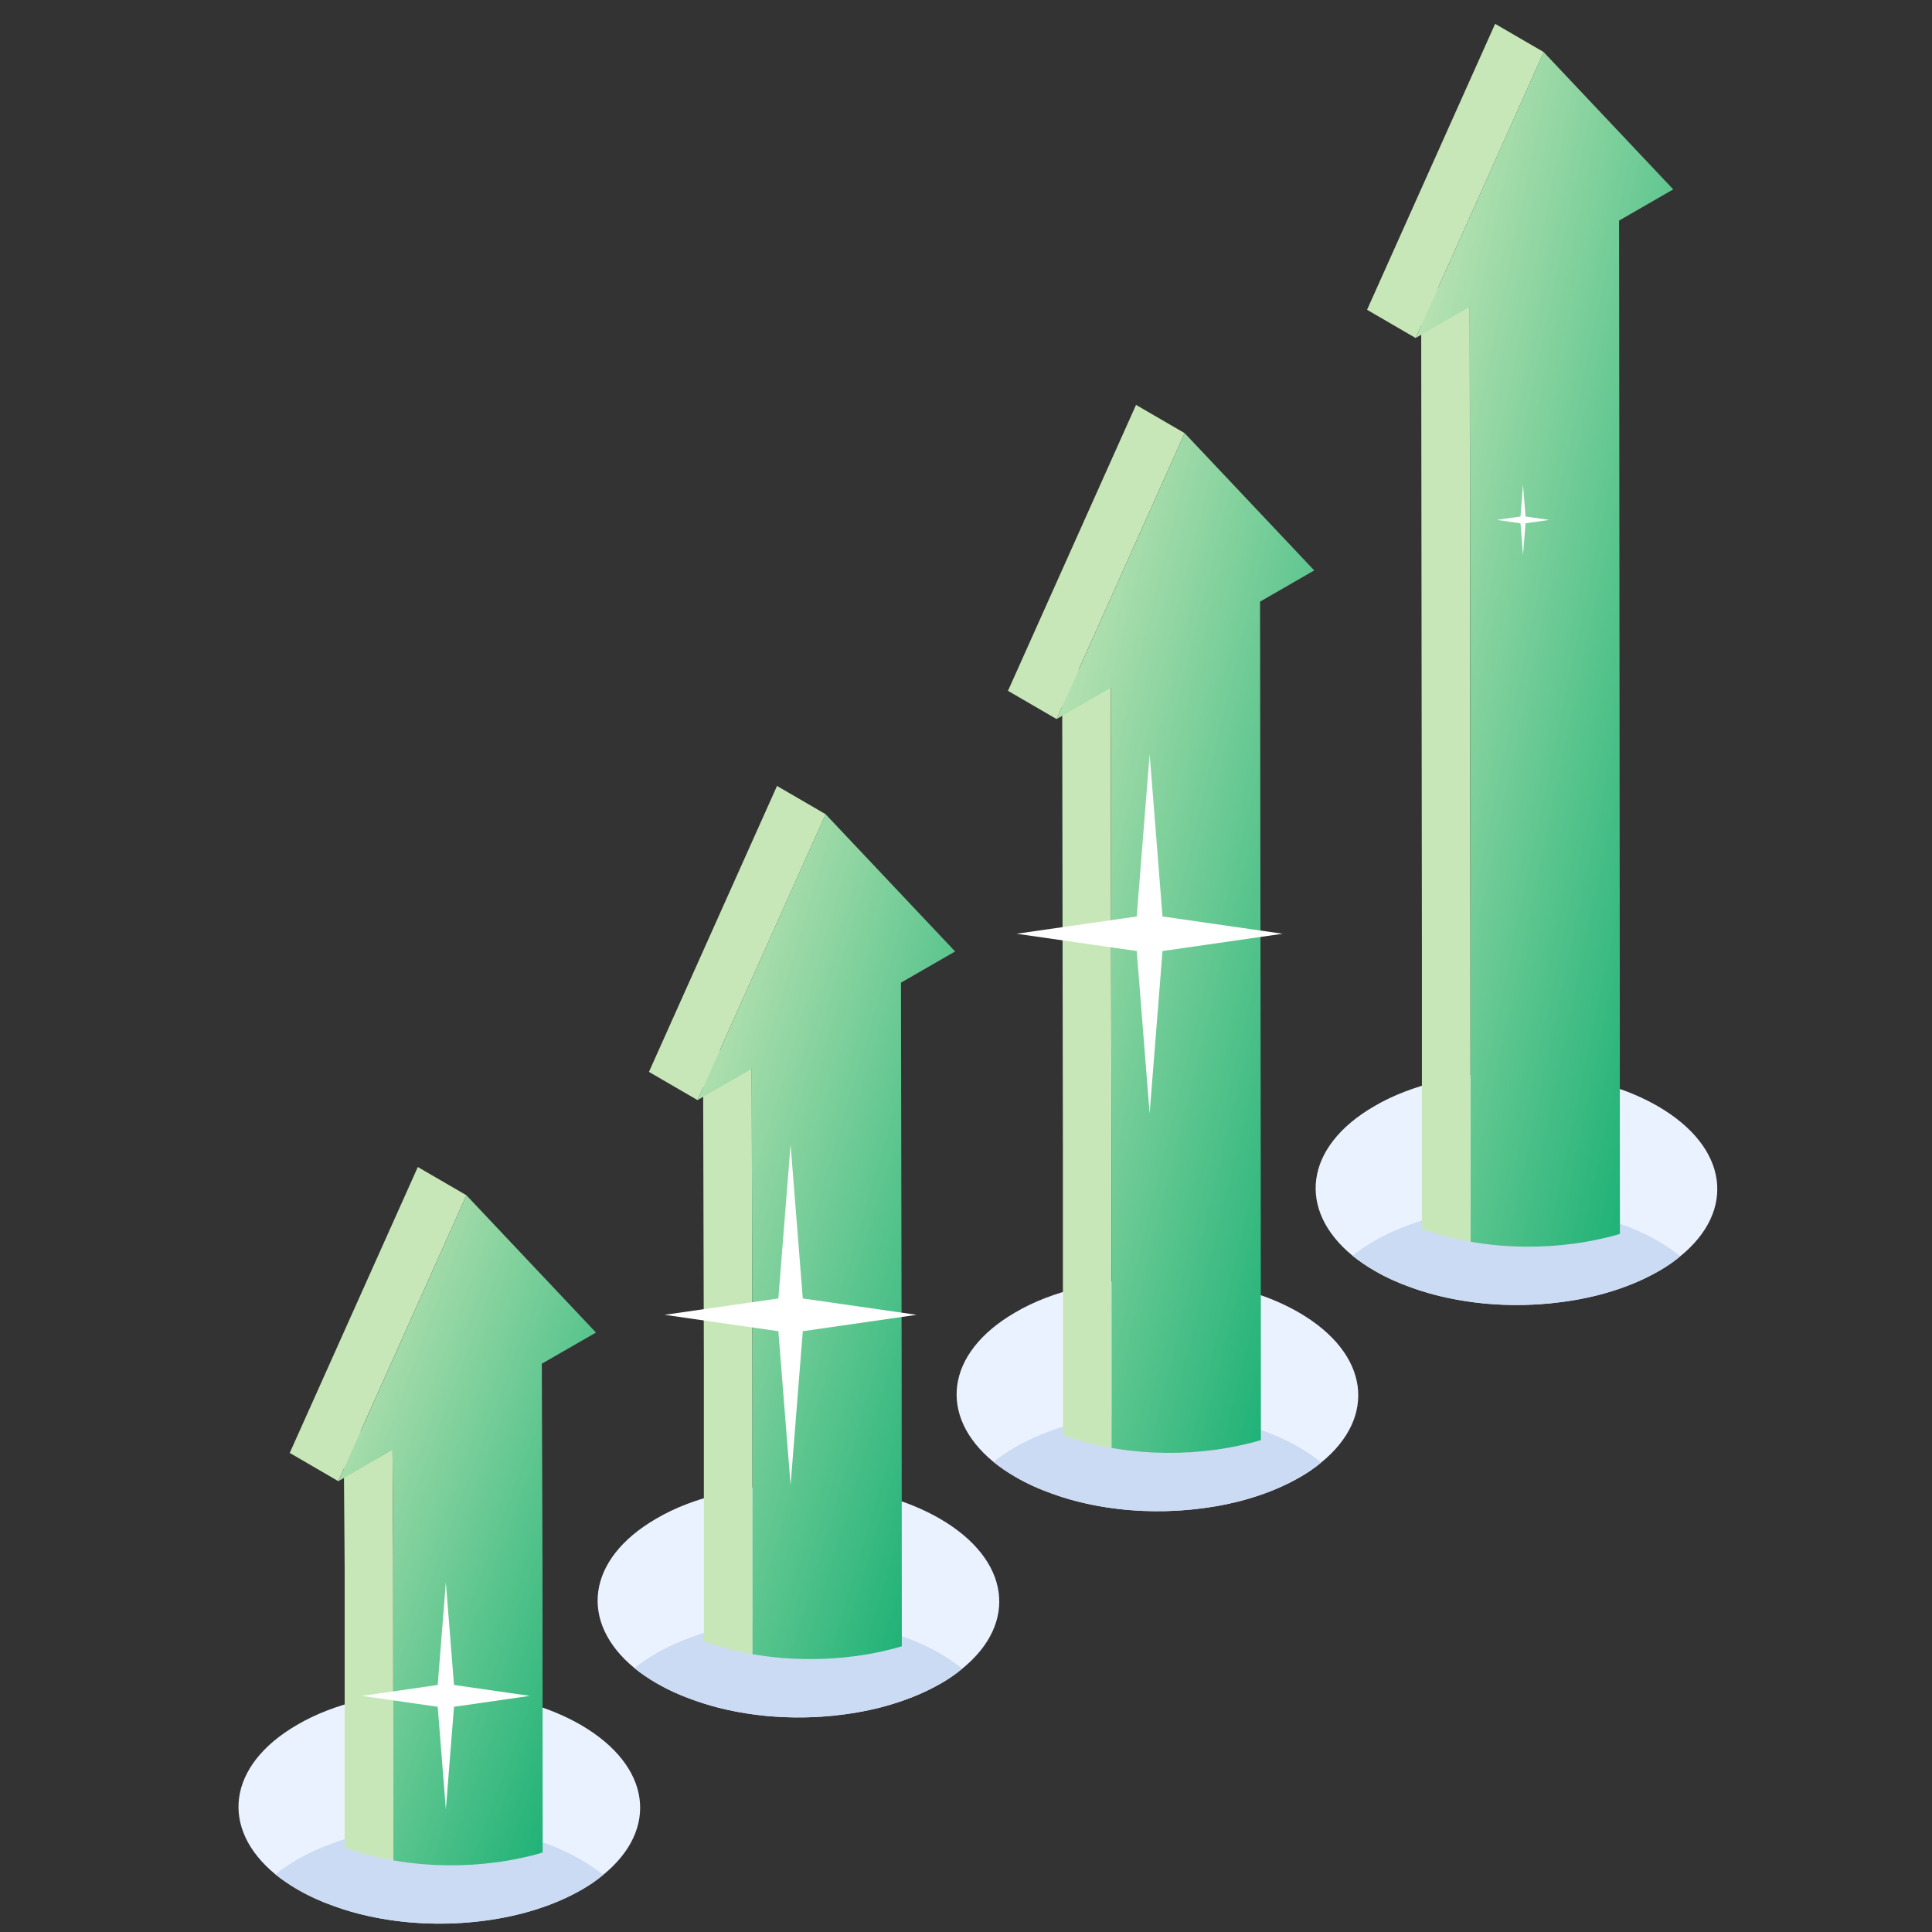 <svg width="88" height="88" viewBox="0 0 88 88" fill="none" xmlns="http://www.w3.org/2000/svg">
<rect x="0" y="0" width="88" height="88" fill="#333333" stroke="none"/>
<path d="M76.532 57.223C76.253 57.453 75.927 57.683 75.572 57.885C74.296 58.624 72.74 59.104 71.099 59.306C68.804 59.613 66.347 59.392 64.283 58.643C63.688 58.432 63.131 58.183 62.622 57.885C62.248 57.674 61.902 57.434 61.605 57.194C59.08 55.12 59.397 52.24 62.593 50.388C63.458 49.879 64.456 49.505 65.521 49.255C67.384 48.794 69.457 48.717 71.406 49.025C72.913 49.246 74.334 49.706 75.515 50.388C78.74 52.26 79.085 55.149 76.532 57.223Z" fill="#EBF2FF"/>
<path d="M76.534 57.22C76.253 57.462 75.933 57.681 75.566 57.891C74.871 58.289 74.09 58.617 73.262 58.859C72.942 58.961 72.615 59.039 72.287 59.109C70.851 59.421 69.289 59.515 67.783 59.39C67.338 59.351 66.9 59.296 66.463 59.218C65.69 59.086 64.948 58.891 64.246 58.633C63.669 58.43 63.122 58.18 62.622 57.891C62.248 57.673 61.904 57.438 61.607 57.196C61.896 56.955 62.232 56.736 62.591 56.525C63.106 56.228 63.661 55.979 64.246 55.768C64.948 55.51 65.69 55.323 66.456 55.19C66.838 55.12 67.221 55.073 67.611 55.034C68.954 54.909 70.328 54.964 71.631 55.19C72.185 55.284 72.732 55.409 73.255 55.573C74.067 55.807 74.832 56.127 75.519 56.525C75.893 56.743 76.229 56.97 76.534 57.22Z" fill="#CBDBF4"/>
<path d="M60.178 66.616C59.9 66.846 59.574 67.076 59.218 67.278C57.942 68.017 56.387 68.497 54.745 68.698C52.451 69.006 49.993 68.785 47.93 68.036C47.334 67.825 46.778 67.576 46.269 67.278C45.895 67.067 45.549 66.827 45.251 66.587C42.727 64.513 43.043 61.633 46.24 59.781C47.104 59.272 48.102 58.898 49.168 58.648C51.03 58.187 53.104 58.11 55.053 58.417C56.559 58.639 57.98 59.099 59.161 59.781C62.387 61.653 62.732 64.542 60.178 66.616Z" fill="#EBF2FF"/>
<path d="M60.18 66.613C59.899 66.855 59.579 67.074 59.212 67.284C58.517 67.682 57.736 68.01 56.909 68.252C56.589 68.354 56.261 68.432 55.933 68.502C54.497 68.814 52.935 68.908 51.429 68.783C50.984 68.744 50.547 68.689 50.109 68.611C49.337 68.479 48.595 68.284 47.893 68.026C47.315 67.823 46.769 67.573 46.269 67.284C45.894 67.066 45.551 66.832 45.254 66.589C45.543 66.348 45.878 66.129 46.237 65.918C46.753 65.622 47.307 65.372 47.893 65.161C48.595 64.903 49.337 64.716 50.102 64.583C50.484 64.513 50.867 64.466 51.257 64.427C52.6 64.302 53.974 64.357 55.277 64.583C55.831 64.677 56.378 64.802 56.901 64.966C57.713 65.2 58.478 65.52 59.165 65.918C59.54 66.137 59.875 66.363 60.18 66.613Z" fill="#CBDBF4"/>
<path d="M43.827 76.008C43.548 76.239 43.222 76.469 42.867 76.671C41.59 77.41 40.035 77.89 38.393 78.091C36.099 78.399 33.642 78.178 31.578 77.429C30.983 77.218 30.426 76.969 29.917 76.671C29.543 76.46 29.197 76.22 28.9 75.98C26.375 73.906 26.692 71.026 29.888 69.174C30.753 68.665 31.751 68.291 32.816 68.041C34.679 67.58 36.752 67.503 38.701 67.81C40.208 68.031 41.629 68.492 42.81 69.174C46.035 71.046 46.38 73.935 43.827 76.008Z" fill="#EBF2FF"/>
<path d="M43.826 76.006C43.545 76.248 43.225 76.466 42.859 76.677C42.164 77.075 41.383 77.403 40.555 77.645C40.236 77.747 39.908 77.824 39.58 77.895C38.144 78.207 36.582 78.301 35.075 78.176C34.63 78.137 34.193 78.082 33.756 78.004C32.983 77.871 32.241 77.676 31.539 77.419C30.962 77.216 30.415 76.966 29.915 76.677C29.541 76.459 29.197 76.224 28.9 75.982C29.189 75.74 29.525 75.522 29.884 75.311C30.399 75.014 30.954 74.764 31.539 74.554C32.241 74.296 32.983 74.109 33.748 73.976C34.131 73.906 34.514 73.859 34.904 73.82C36.247 73.695 37.62 73.749 38.924 73.976C39.478 74.07 40.025 74.195 40.548 74.359C41.36 74.593 42.125 74.913 42.812 75.311C43.186 75.529 43.522 75.756 43.826 76.006Z" fill="#CBDBF4"/>
<path d="M27.47 85.401C27.191 85.632 26.865 85.862 26.509 86.064C25.233 86.803 23.678 87.282 22.036 87.484C19.742 87.791 17.284 87.57 15.221 86.822C14.625 86.611 14.069 86.361 13.56 86.064C13.185 85.852 12.84 85.612 12.542 85.372C10.018 83.299 10.334 80.419 13.531 78.566C14.395 78.058 15.393 77.683 16.459 77.434C18.321 76.973 20.395 76.896 22.344 77.203C23.851 77.424 25.271 77.885 26.452 78.566C29.678 80.438 30.023 83.328 27.47 85.401Z" fill="#EBF2FF"/>
<path d="M27.471 85.398C27.19 85.64 26.87 85.859 26.503 86.07C25.808 86.468 25.027 86.796 24.2 87.038C23.88 87.139 23.552 87.217 23.224 87.287C21.788 87.6 20.226 87.694 18.72 87.568C18.275 87.529 17.838 87.475 17.401 87.397C16.628 87.264 15.886 87.069 15.184 86.811C14.606 86.608 14.06 86.359 13.56 86.07C13.185 85.851 12.842 85.617 12.545 85.375C12.834 85.133 13.169 84.914 13.528 84.704C14.044 84.407 14.598 84.157 15.184 83.946C15.886 83.689 16.628 83.501 17.393 83.369C17.775 83.299 18.158 83.252 18.548 83.213C19.891 83.088 21.265 83.142 22.568 83.369C23.122 83.463 23.669 83.587 24.192 83.751C25.004 83.986 25.769 84.305 26.456 84.704C26.831 84.922 27.166 85.149 27.471 85.398Z" fill="#CBDBF4"/>
<path d="M64.766 55.974V43.279L64.734 15.246V12.686L65.492 13.131L66.944 13.974L66.975 42.702L66.982 56.559C66.21 56.427 65.468 56.232 64.766 55.974Z" fill="#C8E7B8"/>
<path d="M64.48 15.396L62.268 14.11L68.101 1.086L70.314 2.372L64.48 15.396Z" fill="#C8E7B8"/>
<path d="M73.778 43.084L73.786 56.201C73.466 56.302 73.138 56.38 72.81 56.45C71.374 56.763 69.812 56.856 68.306 56.731C67.861 56.692 67.424 56.637 66.986 56.559L66.979 42.702L66.947 13.974L64.738 15.246L64.481 15.394L64.738 14.817L65.495 13.131L70.312 2.373L76.214 8.626L73.747 10.047L73.778 43.084Z" fill="url(#paint0_linear_2316_27980)"/>
<path d="M48.414 65.366V52.671L48.383 32.602V30.041L49.14 30.486L50.592 31.329L50.623 52.093L50.631 65.951C49.859 65.819 49.117 65.623 48.414 65.366Z" fill="#C8E7B8"/>
<path d="M48.125 32.752L45.912 31.466L51.745 18.442L53.958 19.728L48.125 32.752Z" fill="#C8E7B8"/>
<path d="M57.425 52.476L57.432 65.592C57.113 65.694 56.785 65.772 56.456 65.842C55.02 66.154 53.459 66.248 51.952 66.123C51.507 66.084 51.07 66.029 50.633 65.951L50.625 52.094L50.594 31.329L48.385 32.602L48.127 32.75L48.385 32.172L49.142 30.486L53.959 19.729L59.861 25.982L57.394 27.403L57.425 52.476Z" fill="url(#paint1_linear_2316_27980)"/>
<path d="M32.06 74.758V62.064L32.029 49.959V47.398L32.786 47.843L34.239 48.686L34.27 61.486L34.277 75.344C33.505 75.211 32.763 75.016 32.06 74.758Z" fill="#C8E7B8"/>
<path d="M31.771 50.108L29.559 48.823L35.392 35.799L37.605 37.085L31.771 50.108Z" fill="#C8E7B8"/>
<path d="M41.069 61.869L41.077 74.985C40.757 75.086 40.429 75.165 40.101 75.235C38.665 75.547 37.103 75.641 35.597 75.516C35.152 75.477 34.715 75.422 34.277 75.344L34.27 61.486L34.238 48.686L32.029 49.959L31.771 50.107L32.029 49.529L32.786 47.843L37.603 37.085L43.505 43.338L41.038 44.759L41.069 61.869Z" fill="url(#paint2_linear_2316_27980)"/>
<path d="M15.699 84.151V71.457L15.668 67.315V64.755L16.425 65.2L17.878 66.043L17.909 70.879L17.916 84.737C17.144 84.604 16.402 84.409 15.699 84.151Z" fill="#C8E7B8"/>
<path d="M15.409 67.465L13.197 66.179L19.031 53.156L21.243 54.441L15.409 67.465Z" fill="#C8E7B8"/>
<path d="M24.71 71.262L24.718 84.378C24.398 84.48 24.07 84.558 23.742 84.628C22.305 84.94 20.744 85.034 19.237 84.909C18.792 84.87 18.355 84.815 17.918 84.737L17.91 70.879L17.879 66.043L15.67 67.315L15.412 67.464L15.67 66.886L16.427 65.2L21.244 54.442L27.146 60.696L24.679 62.116L24.71 71.262Z" fill="url(#paint3_linear_2316_27980)"/>
<path d="M20.679 77.742L24.134 77.245L20.679 76.748L20.308 72.076L19.937 76.748L16.482 77.245L19.937 77.742L20.308 82.413L20.679 77.742Z" fill="white"/>
<path d="M36.566 60.634L41.75 59.888L36.566 59.143L36.01 52.134L35.453 59.143L30.27 59.888L35.453 60.634L36.01 67.642L36.566 60.634Z" fill="white"/>
<path d="M52.951 43.318L58.423 42.531L52.951 41.744L52.364 34.346L51.776 41.744L46.305 42.531L51.776 43.318L52.364 50.716L52.951 43.318Z" fill="white"/>
<path d="M69.487 23.836L70.563 23.681L69.487 23.526L69.371 22.071L69.256 23.526L68.18 23.681L69.256 23.836L69.371 25.291L69.487 23.836Z" fill="white"/>
<defs>
<linearGradient id="paint0_linear_2316_27980" x1="64.972" y1="4.424" x2="87.39" y2="9.147" gradientUnits="userSpaceOnUse">
<stop stop-color="#C8E7B8"/>
<stop offset="1" stop-color="#00A86B"/>
</linearGradient>
<linearGradient id="paint1_linear_2316_27980" x1="48.618" y1="21.479" x2="70.688" y2="26.927" gradientUnits="userSpaceOnUse">
<stop stop-color="#C8E7B8"/>
<stop offset="1" stop-color="#00A86B"/>
</linearGradient>
<linearGradient id="paint2_linear_2316_27980" x1="32.263" y1="38.536" x2="53.768" y2="44.942" gradientUnits="userSpaceOnUse">
<stop stop-color="#C8E7B8"/>
<stop offset="1" stop-color="#00A86B"/>
</linearGradient>
<linearGradient id="paint3_linear_2316_27980" x1="15.903" y1="55.593" x2="36.423" y2="63.3" gradientUnits="userSpaceOnUse">
<stop stop-color="#C8E7B8"/>
<stop offset="1" stop-color="#00A86B"/>
</linearGradient>
</defs>
</svg>
